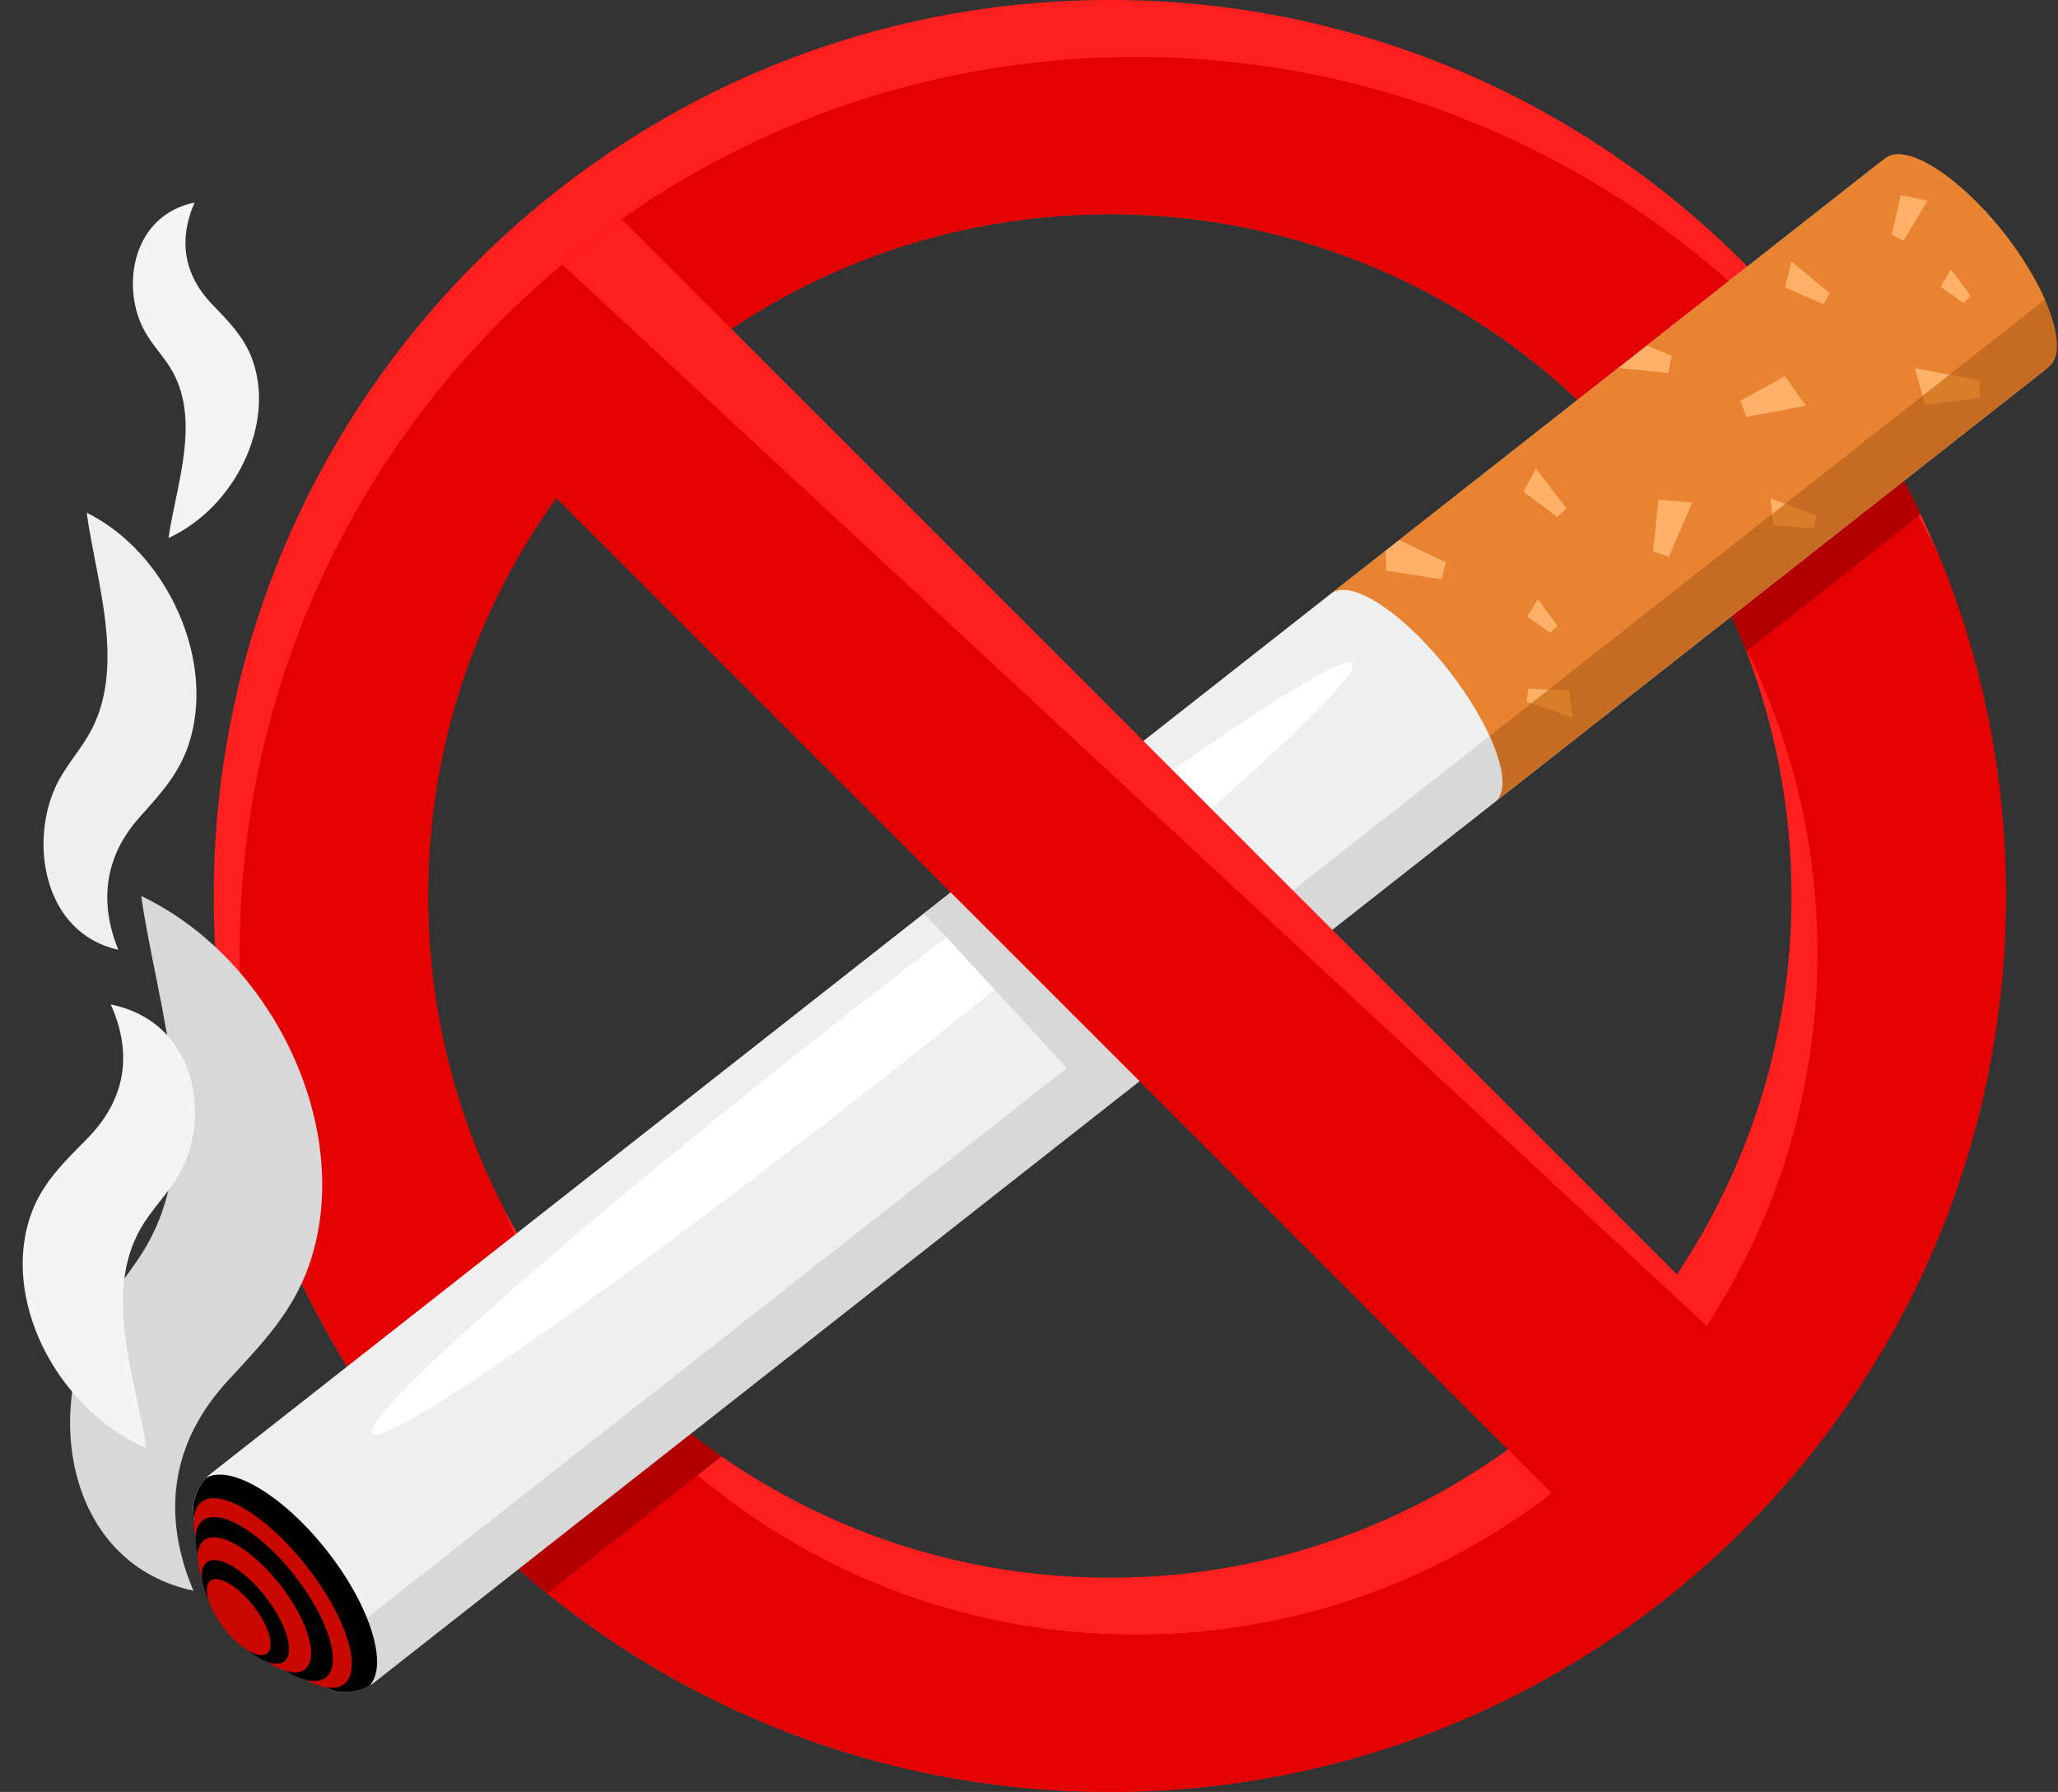<?xml version="1.0" encoding="UTF-8"?><svg xmlns="http://www.w3.org/2000/svg" xmlns:xlink="http://www.w3.org/1999/xlink" height="3247.6" preserveAspectRatio="xMidYMid meet" version="1.0" viewBox="-41.1 0.0 3729.6 3247.6" width="3729.6" zoomAndPan="magnify"><rect x="-41.1" y="0.0" width="3729.6" height="3247.6" fill="#333333" stroke="none"/><defs><clipPath id="a"><path d="M 346 0 L 3594 0 L 3594 3247.648 L 346 3247.648 Z M 346 0"/></clipPath><clipPath id="b"><path d="M 393 103 L 3595 103 L 3595 3247.648 L 393 3247.648 Z M 393 103"/></clipPath><clipPath id="c"><path d="M 2371 279 L 3686.672 279 L 3686.672 1454 L 2371 1454 Z M 2371 279"/></clipPath></defs><g><g clip-path="url(#a)"><path d="M 734.477 1623.824 C 734.477 1354.445 820.684 1105.203 967.023 902.176 C 1053.527 782.145 1161.047 678.273 1284.188 595.945 C 1480.406 464.758 1716.285 388.25 1970.055 388.25 C 2322.438 388.25 2640.395 535.773 2865.484 772.441 C 2971.449 883.852 3056.82 1014.996 3115.535 1159.805 C 3118.336 1166.664 3121.047 1173.586 3123.715 1180.523 C 3176.633 1318.113 3205.625 1467.582 3205.625 1623.824 C 3205.625 1877.594 3129.117 2113.484 2997.93 2309.703 C 2915.602 2432.832 2811.73 2540.363 2691.723 2626.859 C 2488.68 2773.203 2239.445 2859.402 1970.055 2859.402 C 1708.625 2859.402 1466.148 2778.211 1266.488 2639.652 C 1133.137 2547.121 1018.887 2429 930.828 2292.41 C 909.691 2259.602 890.043 2225.75 872.051 2190.922 C 784.125 2021.082 734.477 1828.254 734.477 1623.824 Z M 3468.836 997.887 C 3459.578 975.77 3449.852 953.922 3439.668 932.293 C 3370.414 785.383 3279.816 650.535 3171.824 531.762 C 2874.77 205.094 2446.367 0 1970.055 0 C 1608.898 0 1275.266 117.914 1005.578 317.344 C 886.883 405.117 780.57 508.656 689.762 624.918 C 474.504 900.387 346.234 1247.137 346.234 1623.824 C 346.234 1886.094 408.418 2133.844 518.859 2353.129 C 550.27 2415.531 585.598 2475.621 624.5 2533.082 C 715.109 2666.922 825.172 2786.52 950.621 2887.812 C 1229.309 3112.871 1583.949 3247.641 1970.055 3247.641 C 2346.754 3247.641 2693.488 3119.379 2968.98 2904.121 C 3085.219 2813.312 3188.781 2707 3276.531 2588.301 C 3475.957 2318.613 3593.871 1984.984 3593.871 1623.824 C 3593.871 1401.961 3549.402 1190.523 3468.836 997.887" fill="#ff1f1f"/></g><g clip-path="url(#b)"><path d="M 3118.48 1166.254 C 3139.016 1206.457 3157.391 1247.938 3173.492 1290.535 C 3225.613 1428.426 3253.738 1578.059 3252.855 1734.297 C 3251.469 1973.629 3182.141 2196.668 3063.246 2385.219 C 3056.078 2396.598 3048.734 2407.848 3041.188 2418.969 C 2965.617 2530.629 2872.246 2629.219 2765.223 2710.75 C 2754.656 2718.789 2743.957 2726.648 2733.148 2734.359 C 2529.293 2879.531 2279.551 2964.297 2010.176 2962.75 C 1748.742 2961.238 1506.746 2878.66 1307.883 2738.949 C 1175.062 2645.66 1061.492 2526.879 974.223 2389.777 C 946.938 2346.918 922.227 2302.258 900.305 2256.035 C 889.164 2232.578 878.766 2208.707 869.109 2184.449 C 782.16 2014.105 733.625 1820.996 734.801 1616.578 C 736.352 1347.195 823.988 1098.457 971.496 896.254 C 1058.684 776.746 1166.805 673.492 1290.414 591.879 C 1487.383 461.805 1723.715 386.652 1977.473 388.129 C 2329.867 390.16 2646.949 539.512 2870.68 777.473 C 2943.848 855.273 3007 942.535 3058.152 1037.227 C 3080.652 1078.863 3100.812 1121.926 3118.48 1166.254 Z M 3472.73 1006.391 C 3464.129 989.055 3455.238 971.914 3446.039 954.953 C 3384.852 841.926 3310.605 736.953 3225.305 642.062 C 2930.148 313.684 2502.934 106.121 2026.633 103.383 C 1679.805 101.398 1357.742 208.293 1092.852 392.035 C 1081.934 399.621 1071.082 407.32 1060.344 415.172 C 1056.164 418.238 1051.992 421.305 1047.852 424.395 C 1045.262 426.312 1042.68 428.254 1040.113 430.195 C 1033.043 435.512 1026.023 440.891 1019.062 446.363 C 1016.484 448.371 1013.891 450.379 1011.332 452.43 C 1008.691 454.504 1006.039 456.598 1003.422 458.715 C 1000.844 460.766 998.273 462.84 995.703 464.938 C 994.848 465.621 993.977 466.324 993.121 467.008 C 990.77 468.93 988.414 470.871 986.074 472.789 C 985.68 473.117 985.285 473.43 984.891 473.758 C 983.242 475.105 981.613 476.473 979.98 477.816 C 977.809 479.625 975.652 481.434 973.496 483.242 C 965.988 489.551 958.543 495.926 951.148 502.348 C 949.156 504.09 947.164 505.832 945.188 507.574 C 943.82 508.766 942.469 509.957 941.121 511.168 C 936.18 515.535 931.27 519.949 926.379 524.383 C 924.766 525.836 923.148 527.316 921.551 528.77 C 912.836 536.734 904.223 544.809 895.688 552.969 C 893.035 555.484 890.379 558.043 887.746 560.602 C 887.496 560.844 887.25 561.086 887.004 561.328 C 885.191 563.07 883.395 564.812 881.598 566.602 C 880.414 567.746 879.207 568.918 878.039 570.086 C 871.742 576.285 865.496 582.527 859.316 588.812 C 857.156 590.996 855.016 593.18 852.902 595.387 C 849.523 598.848 846.18 602.336 842.816 605.84 C 840.262 608.531 837.707 611.203 835.164 613.914 C 834.656 614.445 834.145 614.996 833.633 615.547 C 830.996 618.328 828.391 621.129 825.785 623.949 C 823.23 626.707 820.691 629.465 818.148 632.246 C 814.523 636.238 810.93 640.207 807.332 644.223 C 805.023 646.781 802.75 649.363 800.473 651.922 C 797.832 654.898 795.211 657.898 792.605 660.898 C 790.277 663.547 787.969 666.234 785.672 668.906 C 783.844 671 782.031 673.117 780.23 675.258 C 780.133 675.367 780.035 675.5 779.934 675.609 C 778.039 677.816 776.172 680.043 774.309 682.25 C 772.098 684.875 769.902 687.5 767.727 690.125 C 759.262 700.293 750.945 710.551 742.754 720.918 C 525.914 995.164 395.656 1341.156 393.488 1717.836 C 392.223 1937.328 434.57 2146.898 512.418 2338.328 C 513.258 2340.43 514.129 2342.527 514.984 2344.629 C 546.035 2407.207 581.02 2467.496 619.586 2525.188 C 709.43 2659.539 818.801 2779.77 943.664 2881.789 C 1221.051 3108.449 1574.902 3245.258 1961.012 3247.48 C 2337.695 3249.648 2685.176 3123.379 2961.891 2909.711 C 3078.664 2819.566 3182.824 2713.859 3271.273 2595.668 C 3472.246 2327.129 3592.086 1994.176 3594.16 1633.027 C 3595.438 1411.168 3552.16 1199.477 3472.73 1006.391" fill="#e30201"/></g><g><path d="M 3063.223 2385.219 C 3059.5 2391.168 3055.695 2397.078 3051.867 2402.949 C 3048.344 2408.32 3044.801 2413.66 3041.188 2418.969 C 2967.02 2528.582 2875.676 2625.609 2771.094 2706.23 C 2769.148 2707.75 2767.176 2709.262 2765.207 2710.75 C 2754.664 2718.781 2743.965 2726.66 2733.156 2734.359 C 2529.289 2879.52 2279.539 2964.301 2010.168 2962.75 C 1748.742 2961.238 1506.742 2878.66 1307.883 2738.949 C 1175.062 2645.648 1061.488 2526.871 974.219 2389.789 C 946.938 2346.918 922.227 2302.262 900.305 2256.031 C 877.789 2214.398 857.617 2171.281 839.938 2126.93 C 752.996 1956.582 704.461 1763.48 705.641 1559.051 C 707.133 1299.629 788.473 1059.344 926.227 861.363 C 931.52 853.77 936.875 846.223 942.332 838.762 C 999.059 760.98 1064.629 690.094 1137.582 627.629 C 1176.762 594.023 1218.051 562.891 1261.25 534.359 C 1458.219 404.289 1694.551 329.156 1948.301 330.625 C 2300.699 332.637 2617.789 482.004 2841.5 719.957 C 2929.258 813.273 3002.617 920.215 3058.145 1037.227 C 3080.66 1078.867 3100.832 1121.93 3118.488 1166.27 C 3139.008 1206.461 3157.387 1247.93 3173.469 1290.539 C 3225.605 1428.418 3253.719 1578.059 3252.844 1734.301 C 3251.469 1973.621 3182.133 2196.672 3063.223 2385.219 Z M 3446.059 954.961 C 3384.84 841.934 3310.582 736.957 3225.301 642.07 C 2930.152 313.668 2502.945 106.125 2026.621 103.391 C 1679.801 101.398 1357.742 208.301 1092.852 392.039 C 1081.922 399.609 1071.07 407.332 1060.34 415.188 C 1056.16 418.227 1052 421.312 1047.84 424.398 C 1045.27 426.32 1042.68 428.246 1040.109 430.195 C 1033.039 435.512 1026.031 440.914 1019.07 446.363 C 1016.48 448.355 1013.891 450.391 1011.332 452.445 C 1008.691 454.504 1006.039 456.602 1003.422 458.727 C 1000.852 460.758 998.273 462.84 995.699 464.938 C 994.848 465.637 993.98 466.34 993.113 467.016 C 990.77 468.922 988.41 470.867 986.066 472.793 C 985.672 473.121 985.277 473.449 984.887 473.754 C 983.246 475.113 981.609 476.469 979.988 477.824 C 977.809 479.617 975.645 481.434 973.496 483.25 C 965.992 489.551 958.539 495.918 951.148 502.375 C 949.148 504.078 947.168 505.828 945.184 507.559 C 943.824 508.785 942.461 509.965 941.121 511.168 C 936.172 515.543 931.27 519.965 926.371 524.383 C 924.766 525.828 923.145 527.316 921.555 528.758 C 912.84 536.746 904.219 544.816 895.684 552.957 C 893.027 555.496 890.371 558.055 887.738 560.594 C 887.488 560.855 887.242 561.074 886.996 561.316 C 885.195 563.066 883.395 564.836 881.59 566.609 C 880.41 567.746 879.215 568.906 878.035 570.09 C 871.742 576.281 865.5 582.539 859.32 588.816 C 857.16 591.004 855.012 593.191 852.898 595.379 C 849.523 598.836 846.184 602.336 842.824 605.84 C 840.266 608.531 837.707 611.219 835.172 613.91 C 834.645 614.457 834.137 615.004 833.629 615.551 C 830.992 618.332 828.387 621.152 825.781 623.977 C 823.223 626.711 820.688 629.469 818.145 632.27 C 814.523 636.25 810.918 640.211 807.332 644.215 C 805.02 646.773 802.742 649.355 800.465 651.938 C 797.828 654.914 795.207 657.91 792.602 660.906 C 790.273 663.555 787.961 666.223 785.668 668.914 C 783.852 671.016 782.031 673.117 780.227 675.262 C 780.129 675.391 780.031 675.523 779.934 675.633 C 778.035 677.82 776.164 680.031 774.312 682.262 C 772.102 684.887 769.906 687.512 767.727 690.137 C 759.254 700.289 750.949 710.551 742.754 720.922 C 525.906 995.172 395.656 1341.148 393.477 1717.84 C 392.215 1937.328 434.57 2146.902 512.418 2338.32 C 536.426 2382.73 562.477 2425.891 590.414 2467.668 C 680.258 2602.031 789.633 2722.25 914.492 2824.27 C 1191.891 3050.93 1545.738 3187.738 1931.852 3189.969 C 2304.527 3192.109 2648.57 3068.551 2923.852 2858.988 C 2926.828 2856.75 2929.781 2854.473 2932.734 2852.188 C 2996.25 2803.168 3056.043 2749.52 3111.594 2691.758 C 3111.617 2691.73 3111.641 2691.691 3111.66 2691.66 C 3158.242 2643.27 3201.781 2592 3242.102 2538.141 C 3443.082 2269.621 3562.914 1936.66 3564.992 1575.52 C 3566.262 1355.98 3523.902 1146.41 3446.059 954.961" fill="#e30201"/></g><g><path d="M 1266.488 2639.648 L 950.621 2887.809 C 825.176 2786.52 715.113 2666.922 624.5 2533.078 L 930.828 2292.41 C 1018.891 2429 1133.141 2547.121 1266.488 2639.648" fill="#b20000"/></g><g><path d="M 3439.676 932.305 L 3123.73 1180.523 C 3064.875 1027.5 2976.48 889.129 2865.48 772.434 L 2916.656 732.234 L 2948.496 707.227 L 2968.227 691.719 L 3171.824 531.762 C 3279.824 650.527 3370.418 785.391 3439.676 932.305" fill="#b20000"/></g><g><path d="M 3662.953 672.004 L 2668.629 1453.207 L 2668.562 1453.262 L 2458.621 1618.219 L 2458.285 1618.457 L 2456.949 1619.531 C 2456.902 1619.559 2456.883 1619.578 2456.836 1619.609 L 2295.188 1746.621 L 1947.531 2019.75 L 636.559 3049.711 C 635.871 3050.25 635.184 3050.77 634.477 3051.281 C 632.625 3052.621 630.742 3053.879 628.789 3055.051 C 612.699 3064.68 593.121 3068.141 571.57 3066.09 C 571.441 3066.039 571.309 3066.008 571.148 3065.98 C 569.754 3065.621 568.344 3065.219 566.934 3064.809 C 563.742 3063.859 560.496 3062.781 557.203 3061.551 C 555.613 3060.961 554.023 3060.34 552.402 3059.68 C 551.402 3059.281 550.402 3058.871 549.406 3058.41 C 548.75 3058.141 548.094 3057.871 547.438 3057.551 C 546.617 3057.191 545.801 3056.828 544.961 3056.441 C 544.324 3056.148 543.684 3055.852 543.043 3055.559 C 542.785 3055.418 542.539 3055.309 542.273 3055.18 C 541.438 3054.789 540.605 3054.379 539.75 3053.949 C 538.902 3053.539 538.031 3053.102 537.164 3052.66 C 536.312 3052.23 535.426 3051.789 534.574 3051.328 C 533.098 3050.559 531.641 3049.77 530.148 3048.949 C 528.988 3048.301 527.809 3047.641 526.625 3046.969 C 526.383 3046.82 526.137 3046.68 525.891 3046.508 C 525.871 3046.508 525.855 3046.508 525.855 3046.508 C 517.844 3041.891 509.637 3036.602 501.293 3030.668 C 501.082 3030.52 500.867 3030.352 500.637 3030.211 C 499.641 3029.5 498.641 3028.758 497.625 3028.031 C 495.312 3026.34 492.973 3024.602 490.645 3022.801 C 489.465 3021.898 488.285 3020.98 487.09 3020.062 C 485.387 3018.719 483.648 3017.34 481.91 3015.918 C 480.961 3015.172 479.992 3014.379 479.043 3013.59 C 477.699 3012.48 476.355 3011.359 475.012 3010.23 L 474.961 3010.18 C 470.949 3006.781 466.918 3003.25 462.871 2999.602 C 461.508 2998.371 460.184 2997.141 458.824 2995.891 C 457.48 2994.629 456.121 2993.359 454.777 2992.09 C 453.434 2990.82 452.07 2989.512 450.727 2988.211 C 450.09 2987.59 449.434 2986.973 448.797 2986.34 C 448.105 2985.648 447.418 2984.98 446.73 2984.289 C 445.305 2982.891 443.863 2981.441 442.422 2979.98 C 441.242 2978.789 440.062 2977.59 438.883 2976.359 C 435.488 2972.859 432.082 2969.27 428.723 2965.598 C 427.414 2964.191 426.133 2962.762 424.84 2961.32 C 424.07 2960.469 423.301 2959.602 422.512 2958.719 C 421.398 2957.469 420.285 2956.211 419.168 2954.918 C 412.402 2947.18 405.719 2939.102 399.145 2930.75 C 392.594 2922.391 386.332 2913.969 380.434 2905.559 C 379.453 2904.168 378.484 2902.781 377.535 2901.402 C 376.863 2900.43 376.207 2899.469 375.551 2898.512 C 374.453 2896.93 373.387 2895.34 372.34 2893.73 C 371.535 2892.52 370.734 2891.32 369.949 2890.109 C 369.93 2890.09 369.914 2890.09 369.914 2890.082 C 368.965 2888.621 368.016 2887.16 367.082 2885.699 C 366.129 2884.242 365.195 2882.77 364.277 2881.309 C 363.375 2879.867 362.492 2878.438 361.605 2877.02 C 360.543 2875.258 359.477 2873.527 358.445 2871.789 C 357.477 2870.18 356.512 2868.582 355.594 2866.969 C 354.645 2865.371 353.707 2863.738 352.789 2862.121 L 352.789 2862.109 C 351.875 2860.5 350.957 2858.891 350.055 2857.289 C 349.168 2855.68 348.285 2854.078 347.418 2852.469 C 344.812 2847.648 342.336 2842.887 339.977 2838.148 C 339.191 2836.582 338.422 2835 337.668 2833.43 C 337.129 2832.32 336.602 2831.199 336.078 2830.102 C 336.043 2830.02 336.012 2829.961 335.961 2829.879 C 335.043 2827.93 334.164 2825.98 333.293 2824.07 C 332.668 2822.699 332.062 2821.34 331.473 2819.992 C 330.277 2817.289 329.145 2814.602 328.047 2811.949 C 327.473 2810.539 326.902 2809.148 326.359 2807.758 C 326.035 2806.949 325.723 2806.168 325.41 2805.379 C 324.953 2804.18 324.477 2802.988 324.051 2801.789 C 323.574 2800.551 323.133 2799.301 322.676 2798.07 C 321.973 2796.121 321.281 2794.168 320.645 2792.25 C 320.348 2791.398 320.055 2790.531 319.773 2789.668 C 318.66 2786.367 317.66 2783.109 316.727 2779.922 C 316.547 2779.309 316.383 2778.719 316.219 2778.129 C 315.957 2777.207 315.695 2776.289 315.449 2775.379 C 315.352 2775 315.25 2774.617 315.152 2774.25 C 314.828 2773 314.496 2771.762 314.188 2770.508 C 313.957 2769.559 313.727 2768.609 313.516 2767.68 C 312.188 2762.039 311.121 2756.57 310.336 2751.289 C 310.336 2751.258 310.32 2751.219 310.32 2751.188 C 310.055 2749.469 309.844 2747.77 309.633 2746.09 C 309.223 2742.59 308.941 2739.18 308.777 2735.852 C 308.73 2735.051 308.711 2734.25 308.695 2733.43 C 308.68 2732.77 308.648 2732.121 308.648 2731.48 L 308.648 2731.039 C 311.762 2709.602 319.773 2691.398 332.934 2678.059 C 334.523 2676.441 336.191 2674.879 337.945 2673.43 C 338.602 2672.852 339.273 2672.309 339.961 2671.77 L 1621.34 1665.047 L 1633.352 1655.609 L 1968.992 1391.918 L 1981.773 1381.871 L 2371.973 1075.309 C 2372.062 1075.25 2372.156 1075.16 2372.246 1075.098 L 2470.27 998.102 L 2470.27 998.086 L 2494.742 978.859 L 2892.07 666.688 L 2892.094 666.688 L 2943.66 626.18 L 3366.367 294.082 C 3403.051 265.246 3484 305.324 3558.367 385.004 C 3565.742 392.855 3573 401.109 3580.172 409.75 C 3581.234 410.992 3582.254 412.238 3583.293 413.527 C 3584.582 415.086 3585.848 416.672 3587.094 418.254 C 3588.383 419.859 3589.672 421.465 3590.961 423.117 C 3592.25 424.723 3593.492 426.375 3594.762 428.004 C 3595.98 429.609 3597.203 431.215 3598.445 432.82 C 3627.059 470.816 3648.996 509.426 3663.109 544.508 C 3686.723 603.109 3688.488 651.965 3662.953 672.004" fill="#d8d8d8"/></g><g><path d="M 3601.109 593.215 L 3491.934 679.004 L 3487.738 682.309 L 3443.125 717.324 L 3443.125 717.348 L 3194.035 913.051 L 3170.555 931.488 L 2765.734 1249.559 L 2765.711 1249.559 L 2733.906 1274.551 L 2658.539 1333.75 L 2239.949 1662.609 L 2227.172 1672.648 L 1892.289 1935.758 L 1879.512 1945.801 L 623.875 2932.289 L 585.746 2962.238 L 574.719 2970.91 C 574.031 2971.449 573.344 2971.969 572.641 2972.48 C 570.785 2973.82 568.902 2975.09 566.953 2976.23 C 564.316 2977.82 561.578 2979.23 558.742 2980.48 C 547.766 2985.359 535.477 2987.77 522.254 2987.852 C 518.172 2987.879 513.996 2987.699 509.734 2987.289 C 509.602 2987.238 509.473 2987.211 509.309 2987.18 C 507.914 2986.82 506.504 2986.422 505.098 2986.008 C 501.902 2985.062 498.656 2983.98 495.363 2982.75 C 493.773 2982.16 492.188 2981.539 490.562 2980.891 C 487.613 2979.668 484.633 2978.359 481.602 2976.941 C 479.52 2975.969 477.438 2974.941 475.324 2973.859 C 474.473 2973.43 473.586 2972.988 472.734 2972.531 C 471.262 2971.758 469.801 2970.961 468.309 2970.152 C 460.363 2965.762 452.203 2960.699 443.914 2954.98 C 442.422 2953.957 440.945 2952.93 439.457 2951.871 C 438.242 2951.012 437.016 2950.129 435.785 2949.23 C 433.473 2947.539 431.129 2945.789 428.789 2944 C 427.625 2943.098 426.445 2942.18 425.246 2941.27 C 423.547 2939.91 421.809 2938.551 420.074 2937.121 C 419.121 2936.371 418.152 2935.582 417.203 2934.789 C 415.859 2933.68 414.516 2932.562 413.172 2931.43 C 409.145 2928.012 405.094 2924.469 401.031 2920.801 C 399.668 2919.57 398.344 2918.34 396.98 2917.082 C 395.641 2915.84 394.281 2914.559 392.938 2913.301 C 391.594 2912.02 390.23 2910.711 388.891 2909.41 C 387.543 2908.129 386.219 2906.82 384.891 2905.5 C 383.465 2904.09 382.023 2902.641 380.582 2901.191 C 379.398 2899.988 378.223 2898.789 377.043 2897.559 C 374.668 2895.109 372.305 2892.629 369.945 2890.109 C 369.93 2890.09 369.914 2890.09 369.914 2890.082 C 368.965 2888.617 368.016 2887.16 367.082 2885.699 C 366.129 2884.242 365.195 2882.77 364.277 2881.309 C 363.375 2879.871 362.488 2878.441 361.605 2877.02 C 360.543 2875.258 359.477 2873.531 358.445 2871.789 C 357.477 2870.18 356.512 2868.578 355.594 2866.973 C 354.645 2865.371 353.707 2863.738 352.789 2862.117 L 352.789 2862.109 C 351.875 2860.5 350.957 2858.891 350.055 2857.289 C 349.172 2855.68 348.285 2854.078 347.418 2852.469 C 344.809 2847.648 342.336 2842.891 339.977 2838.148 C 339.191 2836.582 338.422 2835 337.668 2833.43 C 337.125 2832.32 336.602 2831.199 336.078 2830.098 C 336.047 2830.02 336.012 2829.957 335.965 2829.879 C 335.047 2827.93 334.164 2825.98 333.293 2824.07 C 332.668 2822.699 332.062 2821.34 331.473 2819.988 C 330.277 2817.289 329.145 2814.602 328.051 2811.949 C 327.477 2810.539 326.902 2809.148 326.363 2807.758 C 326.035 2806.949 325.723 2806.172 325.41 2805.379 C 324.953 2804.18 324.477 2802.988 324.051 2801.789 C 323.574 2800.551 323.133 2799.297 322.676 2798.07 C 321.969 2796.121 321.281 2794.172 320.641 2792.25 C 320.348 2791.402 320.055 2790.531 319.773 2789.668 C 318.66 2786.371 317.66 2783.109 316.727 2779.922 C 316.547 2779.312 316.383 2778.719 316.219 2778.129 C 315.957 2777.207 315.695 2776.289 315.449 2775.379 C 315.352 2775 315.254 2774.621 315.152 2774.25 C 314.824 2773 314.496 2771.758 314.184 2770.508 C 313.957 2769.559 313.727 2768.609 313.516 2767.68 C 312.188 2762.039 311.121 2756.57 310.336 2751.289 C 310.336 2751.258 310.32 2751.219 310.32 2751.191 C 310.059 2749.469 309.844 2747.77 309.629 2746.09 C 309.223 2742.59 308.941 2739.18 308.777 2735.848 C 308.73 2735.051 308.715 2734.25 308.699 2733.43 C 308.684 2732.77 308.648 2732.121 308.648 2731.48 L 308.648 2731.039 C 311.762 2709.598 319.773 2691.398 332.934 2678.059 C 334.523 2676.438 336.191 2674.879 337.949 2673.43 C 338.602 2672.852 339.273 2672.309 339.961 2671.77 L 1621.34 1665.051 L 1633.352 1655.609 L 1968.988 1391.918 L 1981.773 1381.867 L 2371.98 1075.309 C 2372.07 1075.25 2372.16 1075.16 2372.25 1075.098 L 2470.27 998.105 L 2470.27 998.082 L 2494.75 978.867 L 2892.074 666.688 L 2892.098 666.688 L 2943.652 626.18 L 3366.371 294.066 C 3403.039 265.254 3484.008 305.316 3558.371 385.012 C 3618.117 476.227 3637.801 564.402 3601.109 593.215" fill="#efefef"/></g><g clip-path="url(#c)"><path d="M 3590.961 423.117 C 3592.25 424.746 3593.492 426.375 3594.762 428.004 C 3595.98 429.609 3597.203 431.215 3598.426 432.82 C 3627.125 470.773 3649.723 508.859 3664.852 543.148 C 3690.117 600.441 3694.617 647.145 3672.18 664.789 L 2668.562 1453.262 C 2689.914 1436.488 2684.438 1390.559 2658.543 1333.75 C 2642.414 1298.277 2618.305 1258.578 2587.859 1219.078 C 2586.594 1217.441 2585.328 1215.809 2584.062 1214.18 C 2582.773 1212.551 2581.484 1210.941 2580.195 1209.328 C 2578.949 1207.75 2577.684 1206.168 2576.395 1204.602 C 2496.305 1106.051 2406.082 1048.508 2371.973 1075.32 L 3375.57 286.844 C 3411.465 258.641 3503.137 315.047 3583.293 413.527 C 3584.582 415.086 3585.848 416.672 3587.094 418.254 C 3588.383 419.859 3589.672 421.465 3590.961 423.117" fill="#c66c22"/></g><g><path d="M 3590.938 423.113 C 3592.242 424.754 3593.48 426.371 3594.738 428.016 C 3595.977 429.609 3597.211 431.23 3598.426 432.824 C 3627.117 470.777 3649.711 508.867 3664.844 543.152 L 2658.539 1333.754 C 2642.398 1298.285 2618.293 1258.586 2587.852 1219.082 C 2586.594 1217.445 2585.332 1215.812 2584.051 1214.184 C 2582.77 1212.555 2581.465 1210.945 2580.184 1209.332 C 2578.926 1207.754 2577.668 1206.172 2576.383 1204.602 C 2496.297 1106.055 2406.094 1048.516 2371.965 1075.324 L 3375.547 286.84 C 3411.453 258.645 3503.117 315.035 3583.293 413.535 C 3584.578 415.109 3585.836 416.684 3587.094 418.258 C 3588.375 419.875 3589.656 421.473 3590.938 423.113" fill="#e88431"/></g><g><path d="M 2455.672 1620.312 C 2456.68 1619.66 2457.66 1618.969 2458.625 1618.199 L 2456.953 1619.527 C 2456.559 1619.828 2456.137 1620.098 2455.672 1620.312" fill="#ce8d4d"/></g><g><path d="M 551.719 2810.879 C 630.07 2910.719 662.965 3017.051 628.785 3055.039 C 612.707 3064.68 593.125 3068.148 571.578 3066.078 C 571.445 3066.051 571.309 3066.012 571.148 3065.98 C 569.746 3065.609 568.352 3065.219 566.934 3064.809 C 563.746 3063.859 560.5 3062.781 557.199 3061.551 C 555.617 3060.961 554.023 3060.34 552.41 3059.68 C 547.441 3057.66 542.352 3055.32 537.168 3052.66 C 536.309 3052.23 535.434 3051.789 534.574 3051.328 C 533.094 3050.559 531.641 3049.762 530.152 3048.949 C 520.789 3043.781 511.129 3037.672 501.293 3030.672 C 500.074 3029.809 498.855 3028.93 497.629 3028.031 C 495.316 3026.34 492.969 3024.59 490.637 3022.789 C 489.457 3021.898 488.281 3020.988 487.094 3020.059 C 485.383 3018.711 483.648 3017.34 481.906 3015.922 C 480.957 3015.16 479.996 3014.379 479.051 3013.59 C 477.699 3012.48 476.363 3011.359 475.012 3010.23 C 470.98 3006.809 466.934 3003.27 462.871 2999.602 C 461.52 2998.371 460.18 2997.141 458.824 2995.891 C 457.477 2994.641 456.125 2993.359 454.773 2992.09 C 453.426 2990.809 452.078 2989.512 450.73 2988.211 C 449.395 2986.93 448.059 2985.621 446.738 2984.301 C 445.301 2982.879 443.863 2981.441 442.414 2979.98 C 441.234 2978.781 440.055 2977.59 438.879 2976.359 C 435.484 2972.852 432.086 2969.27 428.719 2965.59 C 427.418 2964.18 426.133 2962.762 424.848 2961.32 C 424.07 2960.469 423.293 2959.59 422.52 2958.719 C 421.406 2957.469 420.281 2956.199 419.16 2954.91 C 412.398 2947.18 405.711 2939.109 399.148 2930.75 C 392.586 2922.379 386.332 2913.969 380.434 2905.559 C 379.445 2904.16 378.484 2902.77 377.535 2901.398 C 376.867 2900.43 376.199 2899.469 375.559 2898.512 C 374.461 2896.922 373.391 2895.34 372.332 2893.738 C 369.559 2889.59 366.891 2885.441 364.281 2881.309 C 363.371 2879.871 362.492 2878.441 361.609 2877.012 C 360.539 2875.262 359.48 2873.52 358.445 2871.789 C 357.477 2870.191 356.52 2868.578 355.586 2866.98 C 354.645 2865.359 353.703 2863.738 352.785 2862.129 C 351.867 2860.512 350.949 2858.898 350.059 2857.289 C 349.164 2855.68 348.281 2854.078 347.414 2852.469 C 344.812 2847.66 342.332 2842.879 339.973 2838.148 C 339.191 2836.57 338.422 2835.012 337.664 2833.43 C 337.121 2832.32 336.594 2831.211 336.078 2830.102 C 335.117 2828.07 334.195 2826.059 333.293 2824.078 C 332.672 2822.699 332.062 2821.34 331.477 2819.988 C 330.281 2817.289 329.148 2814.602 328.051 2811.949 C 327.469 2810.539 326.898 2809.148 326.355 2807.762 C 326.027 2806.949 325.715 2806.16 325.41 2805.391 C 324.953 2804.191 324.48 2802.98 324.047 2801.789 C 320.617 2792.691 317.746 2783.852 315.453 2775.371 C 315.02 2773.73 314.594 2772.129 314.195 2770.512 C 313.953 2769.57 313.73 2768.609 313.516 2767.672 C 312.168 2762.012 311.102 2756.5 310.316 2751.191 C 310.055 2749.469 309.84 2747.77 309.633 2746.09 C 309.223 2742.59 308.945 2739.18 308.785 2735.859 C 308.734 2735.051 308.715 2734.238 308.691 2733.43 C 308.68 2732.781 308.645 2732.129 308.648 2731.488 C 308.648 2731.32 308.648 2731.18 308.645 2731.039 C 311.754 2709.609 319.77 2691.398 332.938 2678.059 C 377.93 2653.84 473.363 2711.039 551.719 2810.879"/></g><g><path d="M 514.691 2838.789 C 586.16 2929.859 616.59 3025.301 582.664 3051.949 C 548.738 3078.602 463.293 3026.391 391.824 2935.32 C 320.355 2844.25 289.93 2748.809 323.852 2722.16 C 357.777 2695.512 443.223 2747.719 514.691 2838.789" fill="#c90900"/></g><g><path d="M 492.516 2855.031 C 554.16 2933.578 579.648 3016.5 549.453 3040.219 C 519.254 3063.949 444.797 3019.512 383.152 2940.961 C 321.508 2862.398 296.02 2779.488 326.215 2755.762 C 356.41 2732.039 430.871 2776.48 492.516 2855.031"/></g><g><path d="M 466.496 2871.941 C 517.094 2936.41 537.25 3005.07 511.527 3025.27 C 485.805 3045.48 423.93 3009.602 373.332 2945.129 C 322.734 2880.66 302.578 2812 328.301 2791.789 C 354.02 2771.59 415.898 2807.469 466.496 2871.941" fill="#c90900"/></g><g><path d="M 439.492 2893.148 C 478.355 2942.68 493.84 2995.41 474.082 3010.93 C 454.324 3026.461 406.797 2998.898 367.934 2949.371 C 329.066 2899.852 313.582 2847.121 333.34 2831.59 C 353.098 2816.07 400.629 2843.629 439.492 2893.148"/></g><g><path d="M 417.762 2910.219 C 446.223 2946.488 457.562 2985.109 443.094 2996.48 C 428.625 3007.84 393.82 2987.66 365.359 2951.398 C 336.898 2915.129 325.559 2876.512 340.027 2865.141 C 354.496 2853.781 389.301 2873.961 417.762 2910.219" fill="#c90900"/></g><g><path d="M 2579.262 1019.277 L 2571.207 1049.992 L 2470.809 1034.23 L 2470.27 998.09 L 2494.734 978.863 L 2579.262 1019.277" fill="#ffb069"/></g><g><path d="M 2983.109 1009.426 L 2954.785 998.957 L 2964.453 905.535 L 3025.656 910.785 L 2983.109 1009.426" fill="#ffb069"/></g><g><path d="M 2988.426 645.023 L 2981.898 676.211 L 2892.082 666.695 L 2943.637 626.176 L 2988.426 645.023" fill="#ffb069"/></g><g><path d="M 3546.066 688.996 L 3546.52 721.395 L 3447.652 733.32 L 3443.129 717.348 L 3491.93 679.012 L 3546.066 688.996" fill="#d87d2a"/></g><g><path d="M 3491.934 679 L 3443.133 717.348 L 3429.012 667.41 L 3491.934 679" fill="#ffb069"/></g><g><path d="M 2797.355 921.02 L 2781.258 937.016 L 2719.613 891.023 L 2742.371 849.234 L 2797.355 921.02" fill="#ffb069"/></g><g><path d="M 2781.188 1134.051 L 2768.512 1146.66 L 2726.793 1117.566 L 2745.969 1085.898 L 2781.188 1134.051" fill="#ffb069"/></g><g><path d="M 3530.008 536.301 L 3517.32 548.902 L 3475.609 519.82 L 3494.773 488.156 L 3530.008 536.301" fill="#ffb069"/></g><g><path d="M 3250.414 934.172 L 3246.586 957.285 L 3172.746 952.559 L 3170.551 931.5 L 3194.043 913.055 L 3250.414 934.172" fill="#d87d2a"/></g><g><path d="M 3194.035 913.047 L 3170.559 931.484 L 3167.621 903.172 L 3194.035 913.047" fill="#ffb069"/></g><g><path d="M 3408.438 436.395 L 3386.965 425.383 L 3403.734 353.594 L 3451.785 363.863 L 3408.438 436.395" fill="#ffb069"/></g><g><path d="M 3274.867 531.641 L 3263.273 551.371 L 3193.719 520.914 L 3205.59 474.039 L 3274.867 531.641" fill="#ffb069"/></g><g><path d="M 2802.312 1250.73 L 2808.945 1300.051 L 2733.914 1274.547 L 2765.727 1249.559 L 2802.312 1250.73" fill="#d87d2a"/></g><g><path d="M 2765.734 1249.551 L 2733.922 1274.543 L 2725.438 1271.641 L 2728.523 1248.363 L 2765.734 1249.551" fill="#ffb069"/></g><g><path d="M 3123.855 755.527 L 3112.875 726.227 L 3193.898 681.859 L 3231.426 735.426 L 3123.855 755.527" fill="#ffb069"/></g><g><path d="M 2409.684 1202.52 C 2432.141 1231.137 2052.59 1566.816 1561.926 1952.301 C 1071.27 2337.789 655.312 2627.09 632.863 2598.48 C 610.41 2569.871 989.965 2234.18 1480.621 1848.699 C 1971.285 1463.207 2387.227 1173.914 2409.684 1202.52" fill="#fff"/></g><g><path d="M 2306.645 1735.156 L 1958.992 2008.281 L 1892.285 1935.762 L 1890.98 1934.332 L 1761.414 1793.418 L 1760.254 1792.156 L 1674.215 1698.59 L 1672.758 1697.004 L 1633.344 1655.613 L 1968.984 1391.918 L 1981.762 1381.871 L 2028.234 1432.406 L 2030.031 1434.359 L 2099.898 1510.32 L 2100.719 1511.199 L 2238.637 1661.188 L 2239.949 1662.617 L 2306.645 1735.156" fill="#d8d8d8"/></g><g><path d="M 3067.285 2379.062 C 3060.191 2390.48 3052.91 2401.773 3045.438 2412.93 C 2970.504 2525.02 2877.734 2624.152 2771.152 2706.293 L 2691.723 2626.863 L 967.023 902.176 L 762.07 697.211 C 764.234 694.578 766.414 691.941 768.609 689.309 C 770.461 687.07 772.312 684.848 774.195 682.629 C 774.297 682.516 774.395 682.383 774.492 682.27 C 776.277 680.125 778.078 678 779.898 675.871 C 782.176 673.199 784.469 670.508 786.781 667.836 C 789.371 664.828 791.977 661.797 794.598 658.824 C 796.859 656.227 799.121 653.648 801.414 651.07 C 804.984 647.043 808.559 643.035 812.164 639.047 C 814.688 636.242 817.211 633.477 819.746 630.711 C 822.34 627.867 824.93 625.047 827.547 622.242 C 828.059 621.695 828.562 621.152 829.07 620.605 C 831.598 617.895 834.137 615.184 836.676 612.496 C 840.02 608.957 843.344 605.457 846.703 601.977 C 848.801 599.773 850.934 597.57 853.078 595.371 C 859.223 589.047 865.434 582.762 871.691 576.535 C 872.855 575.348 874.051 574.184 875.23 573.035 C 877.016 571.246 878.805 569.477 880.605 567.727 C 880.852 567.484 881.098 567.238 881.344 566.992 C 883.965 564.434 886.602 561.855 889.242 559.316 C 897.727 551.109 906.297 543 914.969 534.965 C 916.559 533.496 918.16 532.012 919.77 530.562 C 924.633 526.102 929.516 521.66 934.434 517.258 C 935.777 516.035 937.121 514.848 938.48 513.625 C 940.445 511.875 942.43 510.125 944.41 508.395 C 951.77 501.922 959.176 495.484 966.645 489.145 C 968.793 487.32 970.938 485.492 973.102 483.668 C 974.727 482.312 976.348 480.957 977.984 479.605 C 978.379 479.266 978.773 478.945 979.164 478.605 C 981.492 476.688 983.836 474.73 986.18 472.793 C 987.031 472.113 987.898 471.398 988.75 470.703 C 991.309 468.594 993.863 466.508 996.438 464.438 C 999.043 462.309 1001.68 460.203 1004.297 458.113 C 1006.859 456.043 1009.43 454.012 1012 452 C 1018.938 446.504 1025.918 441.066 1032.957 435.723 C 1035.516 433.746 1038.086 431.809 1040.66 429.867 C 1044.789 426.746 1048.938 423.66 1053.098 420.574 C 1063.797 412.668 1074.598 404.898 1085.477 397.238 L 1284.188 595.953 L 2997.922 2309.703 L 3067.285 2379.062" fill="#ff1f1f"/></g><g><path d="M 3215.891 2555.07 C 3183.535 2602.441 3148.734 2648.043 3111.66 2691.66 C 3111.621 2691.691 3111.621 2691.73 3111.582 2691.762 C 3056.023 2749.52 2996.246 2803.172 2932.734 2852.191 C 2929.777 2854.469 2926.816 2856.75 2923.84 2858.992 L 2771.094 2706.23 L 2691.723 2626.863 L 967.023 902.16 L 762.07 697.211 C 827.039 618.074 899.367 545.195 977.984 479.594 L 1137.578 627.625 L 1149.969 639.109 L 2926.996 2287.152 L 3051.863 2402.953 L 3215.891 2555.07" fill="#e30201"/></g><g><path d="M 214.785 1623.82 C 243.398 1824.93 336.688 2075.641 219.238 2266.52 C 188.031 2317.238 147.148 2359.93 121.414 2414.27 C 43.926 2577.891 87.203 2835.301 309.414 2882.949 C 251.59 2746.262 267.711 2614.719 372.77 2501.27 C 432.926 2436.301 489.07 2378.422 518.816 2293.559 C 602.977 2053.461 457.82 1739.789 214.785 1623.82" fill="#d8d8d8"/></g><g><path d="M 224.246 2625.02 C 204.691 2496.52 140.926 2336.309 221.203 2214.34 C 242.535 2181.941 270.477 2154.66 288.066 2119.93 C 341.027 2015.379 311.449 1850.898 159.566 1820.449 C 199.09 1907.789 188.07 1991.84 116.262 2064.34 C 75.145 2105.852 36.77 2142.84 16.438 2197.07 C -41.086 2350.488 58.129 2550.922 224.246 2625.02" fill="#f4f4f4"/></g><g><path d="M 115.965 929.172 C 133.32 1055.691 189.898 1213.434 118.668 1333.523 C 99.738 1365.43 74.941 1392.285 59.336 1426.477 C 12.34 1529.414 38.586 1691.367 173.359 1721.336 C 138.285 1635.355 148.062 1552.602 211.785 1481.211 C 248.27 1440.332 282.316 1403.918 300.359 1350.535 C 351.402 1199.48 263.367 1002.141 115.965 929.172" fill="#efefef"/></g><g><path d="M 264.191 975.125 C 278.504 878.016 325.164 756.922 266.422 664.742 C 250.809 640.25 230.363 619.625 217.488 593.383 C 178.734 514.367 200.379 390.043 311.523 367.031 C 282.602 433.039 290.664 496.57 343.211 551.375 C 373.301 582.742 401.379 610.699 416.262 651.684 C 458.352 767.633 385.75 919.121 264.191 975.125" fill="#f4f4f4"/></g></g></svg>